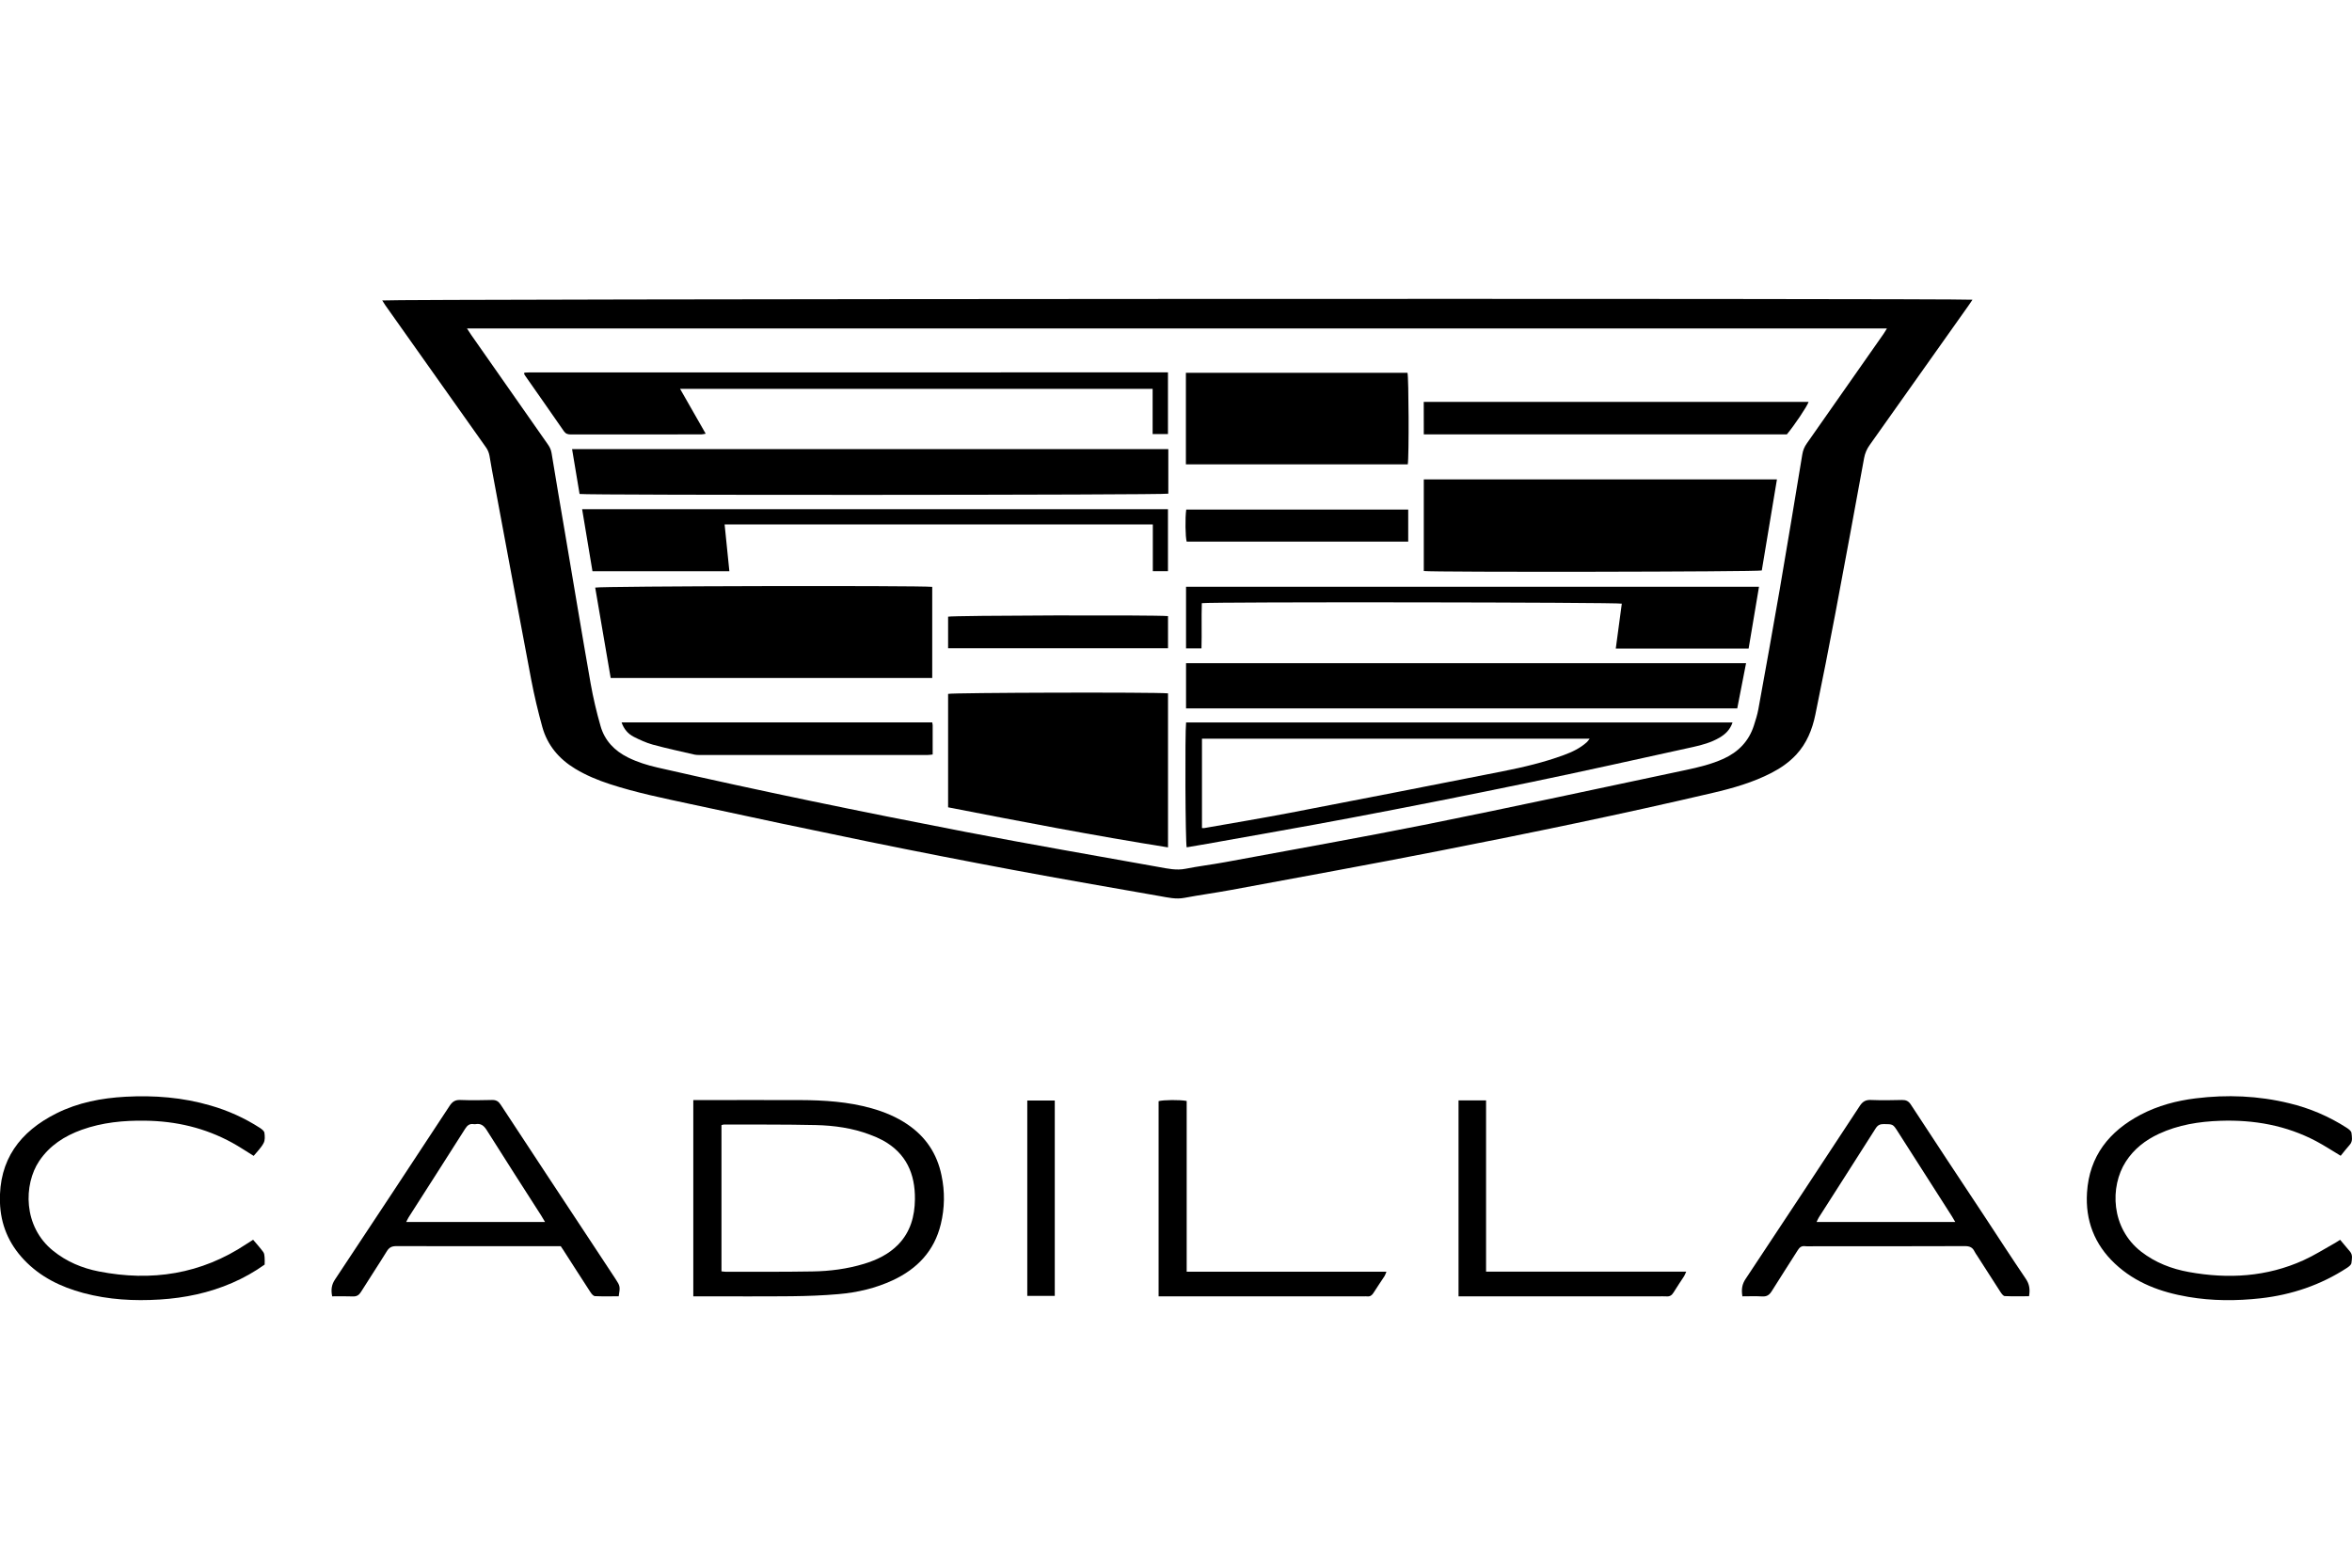<svg width="48" height="32" viewBox="0 0 48 32" fill="none" xmlns="http://www.w3.org/2000/svg">
<g clip-path="url(#clip0_6204_19523)">
<path d="M40.255 6.118C40.219 6.172 40.194 6.21 40.167 6.247C39.498 7.192 38.828 8.137 38.158 9.082C38.1 9.162 38.06 9.254 38.043 9.35C37.851 10.404 37.656 11.458 37.458 12.511C37.327 13.204 37.191 13.896 37.048 14.587C36.986 14.889 36.873 15.172 36.658 15.404C36.512 15.561 36.339 15.68 36.151 15.777C35.773 15.972 35.367 16.088 34.956 16.184C33.109 16.617 31.25 17 29.389 17.365C27.966 17.645 26.539 17.903 25.113 18.168C24.8 18.226 24.484 18.268 24.172 18.327C24 18.36 23.837 18.321 23.673 18.292C22.673 18.117 21.672 17.943 20.674 17.757C19.693 17.573 18.713 17.382 17.735 17.182C16.522 16.933 15.309 16.677 14.098 16.414C13.543 16.294 12.986 16.182 12.445 16.005C12.199 15.925 11.961 15.826 11.739 15.692C11.408 15.492 11.172 15.213 11.068 14.84C10.98 14.521 10.903 14.198 10.841 13.873C10.588 12.541 10.342 11.21 10.093 9.877C10.058 9.686 10.02 9.496 9.99 9.305C9.978 9.238 9.951 9.174 9.909 9.119C9.381 8.375 8.853 7.63 8.326 6.884C8.172 6.666 8.018 6.448 7.863 6.23C7.842 6.2 7.822 6.167 7.801 6.133C7.911 6.102 39.769 6.087 40.255 6.118ZM9.53 6.704C9.567 6.76 9.591 6.799 9.617 6.837C10.136 7.578 10.654 8.319 11.173 9.06C11.213 9.116 11.244 9.172 11.256 9.245C11.344 9.788 11.438 10.331 11.53 10.874C11.704 11.9 11.874 12.928 12.054 13.953C12.106 14.245 12.174 14.534 12.256 14.82C12.34 15.116 12.54 15.325 12.817 15.462C13.007 15.556 13.208 15.619 13.414 15.666C15.503 16.144 17.602 16.575 19.706 16.981C21.02 17.234 22.339 17.463 23.656 17.699C23.832 17.731 24.008 17.77 24.192 17.734C24.458 17.681 24.728 17.649 24.994 17.6C26.382 17.342 27.772 17.097 29.156 16.819C30.906 16.467 32.651 16.088 34.398 15.719C34.663 15.663 34.927 15.6 35.176 15.487C35.477 15.349 35.69 15.13 35.793 14.812C35.828 14.702 35.864 14.591 35.885 14.476C36.032 13.664 36.18 12.851 36.32 12.037C36.478 11.117 36.63 10.195 36.782 9.274C36.795 9.193 36.826 9.117 36.874 9.051C37.396 8.308 37.917 7.563 38.438 6.818C38.461 6.785 38.481 6.749 38.509 6.704L9.53 6.704Z" fill="black"/>
<path d="M14.149 22.455H14.298C14.975 22.455 15.651 22.453 16.327 22.455C16.819 22.457 17.308 22.488 17.785 22.622C18.048 22.696 18.297 22.799 18.524 22.954C18.894 23.206 19.124 23.551 19.214 23.99C19.285 24.32 19.28 24.661 19.2 24.988C19.068 25.534 18.72 25.9 18.22 26.133C17.869 26.296 17.496 26.383 17.112 26.416C16.795 26.444 16.476 26.455 16.158 26.459C15.542 26.465 14.926 26.461 14.31 26.461H14.149V22.455ZM14.724 25.951C14.762 25.955 14.791 25.96 14.82 25.96C15.406 25.959 15.991 25.963 16.577 25.953C16.934 25.948 17.289 25.902 17.633 25.798C17.895 25.718 18.139 25.602 18.333 25.402C18.58 25.146 18.668 24.828 18.672 24.481C18.678 23.959 18.493 23.54 18.02 23.279C17.932 23.232 17.842 23.192 17.749 23.159C17.395 23.025 17.023 22.974 16.648 22.965C16.024 22.951 15.4 22.956 14.776 22.954C14.758 22.956 14.741 22.96 14.724 22.966L14.724 25.951Z" fill="black"/>
<path d="M6.779 26.461C6.752 26.327 6.766 26.223 6.837 26.117C7.62 24.937 8.4 23.755 9.177 22.571C9.233 22.487 9.29 22.449 9.394 22.453C9.609 22.461 9.825 22.459 10.041 22.453C10.125 22.451 10.173 22.48 10.218 22.549C10.844 23.503 11.472 24.455 12.101 25.407C12.255 25.64 12.409 25.874 12.563 26.108C12.656 26.25 12.659 26.263 12.627 26.46C12.467 26.46 12.304 26.465 12.142 26.457C12.11 26.455 12.073 26.412 12.052 26.379C11.864 26.091 11.679 25.8 11.493 25.511C11.479 25.489 11.464 25.468 11.444 25.438H11.319C10.242 25.438 9.166 25.439 8.089 25.436C7.997 25.436 7.942 25.462 7.893 25.543C7.722 25.821 7.54 26.093 7.367 26.371C7.326 26.437 7.279 26.466 7.201 26.463C7.063 26.457 6.926 26.461 6.779 26.461ZM11.123 24.943C11.09 24.888 11.068 24.848 11.043 24.809C10.672 24.229 10.299 23.651 9.933 23.068C9.875 22.977 9.814 22.927 9.706 22.946C9.693 22.948 9.68 22.948 9.668 22.946C9.584 22.932 9.536 22.972 9.492 23.042C9.11 23.645 8.724 24.246 8.34 24.847C8.323 24.875 8.31 24.905 8.29 24.943H11.123Z" fill="black"/>
<path d="M35.559 26.461C35.536 26.319 35.552 26.214 35.623 26.108C36.403 24.932 37.181 23.755 37.955 22.574C38.014 22.484 38.076 22.448 38.184 22.453C38.395 22.461 38.606 22.459 38.817 22.453C38.899 22.452 38.949 22.475 38.996 22.546C39.489 23.299 39.983 24.05 40.481 24.799C40.767 25.234 41.05 25.671 41.342 26.102C41.417 26.212 41.433 26.319 41.409 26.459C41.245 26.459 41.079 26.464 40.913 26.456C40.882 26.454 40.847 26.405 40.825 26.371C40.666 26.126 40.509 25.879 40.351 25.633C40.331 25.605 40.313 25.576 40.296 25.545C40.257 25.462 40.196 25.436 40.102 25.436C39.073 25.44 38.044 25.439 37.015 25.439C36.955 25.439 36.894 25.444 36.834 25.437C36.764 25.43 36.726 25.461 36.69 25.518C36.514 25.799 36.331 26.075 36.157 26.357C36.108 26.436 36.053 26.469 35.96 26.463C35.828 26.455 35.695 26.461 35.559 26.461ZM39.903 24.943C39.873 24.891 39.855 24.858 39.834 24.826C39.466 24.25 39.098 23.674 38.73 23.098C38.632 22.944 38.632 22.947 38.445 22.945C38.368 22.944 38.321 22.966 38.278 23.034C37.894 23.64 37.506 24.244 37.12 24.849C37.103 24.876 37.091 24.907 37.073 24.943H39.903Z" fill="black"/>
<path d="M47.769 23.592C47.596 23.488 47.437 23.384 47.27 23.295C46.658 22.971 45.999 22.854 45.311 22.878C44.878 22.893 44.455 22.96 44.057 23.145C43.783 23.273 43.55 23.453 43.384 23.711C43.054 24.224 43.079 25.069 43.697 25.549C43.986 25.773 44.317 25.901 44.672 25.965C45.474 26.11 46.26 26.065 47.011 25.724C47.226 25.627 47.427 25.499 47.633 25.384C47.674 25.362 47.713 25.335 47.758 25.307C47.828 25.39 47.893 25.469 47.96 25.548C48.021 25.62 47.996 25.706 47.988 25.783C47.984 25.819 47.934 25.856 47.898 25.88C47.361 26.23 46.772 26.429 46.137 26.501C45.642 26.556 45.149 26.556 44.657 26.472C44.1 26.377 43.583 26.189 43.163 25.795C42.745 25.402 42.556 24.913 42.592 24.343C42.639 23.597 43.046 23.091 43.688 22.753C44.039 22.569 44.417 22.468 44.808 22.42C45.45 22.34 46.088 22.366 46.719 22.52C47.135 22.619 47.53 22.788 47.889 23.019C47.93 23.045 47.984 23.085 47.989 23.124C47.998 23.205 48.02 23.295 47.953 23.369C47.889 23.44 47.832 23.515 47.769 23.592Z" fill="black"/>
<path d="M5.177 23.594C5.023 23.5 4.884 23.405 4.737 23.325C4.186 23.023 3.593 22.884 2.966 22.876C2.524 22.869 2.088 22.911 1.669 23.061C1.317 23.188 1.014 23.381 0.8 23.699C0.481 24.175 0.466 25.035 1.085 25.532C1.359 25.753 1.675 25.886 2.017 25.953C3.095 26.164 4.106 26.009 5.031 25.392C5.073 25.363 5.117 25.337 5.166 25.306C5.238 25.392 5.31 25.471 5.373 25.557C5.394 25.585 5.397 25.629 5.4 25.666C5.405 25.713 5.401 25.76 5.401 25.813C5.195 25.96 4.973 26.085 4.74 26.186C4.269 26.391 3.775 26.494 3.263 26.526C2.735 26.559 2.213 26.53 1.701 26.393C1.24 26.269 0.822 26.066 0.489 25.714C0.177 25.384 0.012 24.993 -0.001 24.538C-0.026 23.674 0.408 23.098 1.152 22.726C1.594 22.505 2.07 22.414 2.561 22.387C3.15 22.355 3.73 22.4 4.299 22.567C4.655 22.669 4.995 22.823 5.306 23.024C5.343 23.049 5.391 23.085 5.396 23.122C5.406 23.191 5.411 23.277 5.379 23.334C5.329 23.43 5.246 23.509 5.177 23.594Z" fill="black"/>
<path d="M24.218 25.958H28.295C28.278 25.997 28.271 26.025 28.256 26.048C28.181 26.163 28.102 26.277 28.029 26.393C27.998 26.442 27.961 26.468 27.903 26.462C27.881 26.46 27.86 26.46 27.838 26.462H23.645V22.477C23.743 22.45 24.079 22.446 24.218 22.473V25.958Z" fill="black"/>
<path d="M29.766 22.462H30.328V25.957H34.413C34.393 25.999 34.384 26.026 34.37 26.049C34.298 26.161 34.221 26.271 34.152 26.385C34.116 26.444 34.072 26.468 34.004 26.462C33.948 26.458 33.892 26.462 33.836 26.462H29.766V22.462Z" fill="black"/>
<path d="M21.526 26.452H20.965V22.464H21.526V26.452Z" fill="black"/>
<path d="M36.264 9.786C36.159 10.417 36.058 11.031 35.955 11.644C35.864 11.672 29.248 11.683 29.057 11.655V9.786H36.264Z" fill="black"/>
<path d="M12.463 13.839C12.357 13.22 12.252 12.607 12.147 11.994C12.245 11.963 18.753 11.949 19.025 11.979V13.839H12.463Z" fill="black"/>
<path d="M23.837 14.153V17.297C22.332 17.057 20.844 16.771 19.349 16.479V14.164C19.441 14.138 23.548 14.126 23.837 14.153Z" fill="black"/>
<path d="M23.843 9.168V10.077C23.74 10.106 11.972 10.111 11.828 10.083C11.778 9.784 11.727 9.481 11.675 9.167L23.843 9.168Z" fill="black"/>
<path d="M35.634 13.537C35.573 13.849 35.514 14.151 35.454 14.46H24.205V13.537H35.634Z" fill="black"/>
<path d="M24.202 9.479V7.609H28.724C28.75 7.698 28.757 9.316 28.73 9.479H24.202Z" fill="black"/>
<path d="M35.358 14.747C35.309 14.893 35.214 14.986 35.092 15.057C34.923 15.156 34.735 15.208 34.547 15.249C33.425 15.495 32.304 15.747 31.179 15.979C29.979 16.228 28.776 16.466 27.571 16.694C26.599 16.879 25.623 17.046 24.649 17.222C24.505 17.247 24.361 17.272 24.218 17.296C24.191 17.202 24.181 14.96 24.206 14.747L35.358 14.747ZM24.53 16.902C24.547 16.904 24.564 16.904 24.581 16.902C25.166 16.799 25.752 16.702 26.335 16.59C27.78 16.312 29.224 16.03 30.667 15.744C31.089 15.661 31.508 15.562 31.913 15.413C32.084 15.351 32.247 15.273 32.384 15.15C32.404 15.132 32.418 15.108 32.442 15.079H24.53V16.902Z" fill="black"/>
<path d="M23.836 7.601V8.86H23.523V7.937H13.879L14.402 8.853C14.364 8.859 14.338 8.867 14.311 8.867C13.424 8.867 12.537 8.868 11.649 8.868C11.588 8.868 11.545 8.855 11.508 8.802C11.244 8.419 10.976 8.039 10.71 7.658C10.704 7.647 10.699 7.636 10.695 7.625C10.696 7.62 10.698 7.616 10.7 7.612C10.702 7.61 10.703 7.609 10.705 7.608C10.707 7.607 10.708 7.606 10.71 7.606C10.74 7.604 10.77 7.602 10.801 7.602C15.141 7.601 19.486 7.601 23.836 7.601Z" fill="black"/>
<path d="M35.898 11.977C35.826 12.402 35.756 12.82 35.686 13.239H32.975C33.016 12.929 33.058 12.625 33.098 12.322C33 12.293 24.733 12.283 24.527 12.312C24.517 12.616 24.529 12.924 24.52 13.235H24.205V11.977H35.898Z" fill="black"/>
<path d="M14.788 10.704C14.821 11.027 14.852 11.339 14.885 11.659H12.091C12.021 11.24 11.951 10.822 11.88 10.393H23.836V11.658H23.527V10.704H14.788Z" fill="black"/>
<path d="M29.056 8.204H36.91C36.879 8.297 36.62 8.683 36.466 8.867H29.057L29.056 8.204Z" fill="black"/>
<path d="M12.685 14.745H19.025C19.029 14.763 19.032 14.78 19.034 14.799C19.034 14.996 19.034 15.194 19.034 15.401C18.996 15.405 18.963 15.411 18.93 15.411C17.38 15.411 15.83 15.411 14.28 15.411C14.245 15.412 14.211 15.41 14.177 15.404C13.893 15.338 13.606 15.277 13.324 15.2C13.188 15.163 13.058 15.103 12.932 15.039C12.816 14.979 12.732 14.882 12.685 14.745Z" fill="black"/>
<path d="M28.739 10.401V11.056H24.218C24.191 10.967 24.184 10.574 24.209 10.401H28.739Z" fill="black"/>
<path d="M23.837 12.576V13.232H19.349V12.588C19.442 12.562 23.543 12.55 23.837 12.576Z" fill="black"/>
</g>
<defs>
<clipPath id="clip0_6204_19523">
<rect width="48" height="20.438" fill="white" transform="translate(0 6.101)"/>
</clipPath>
</defs>
</svg>
